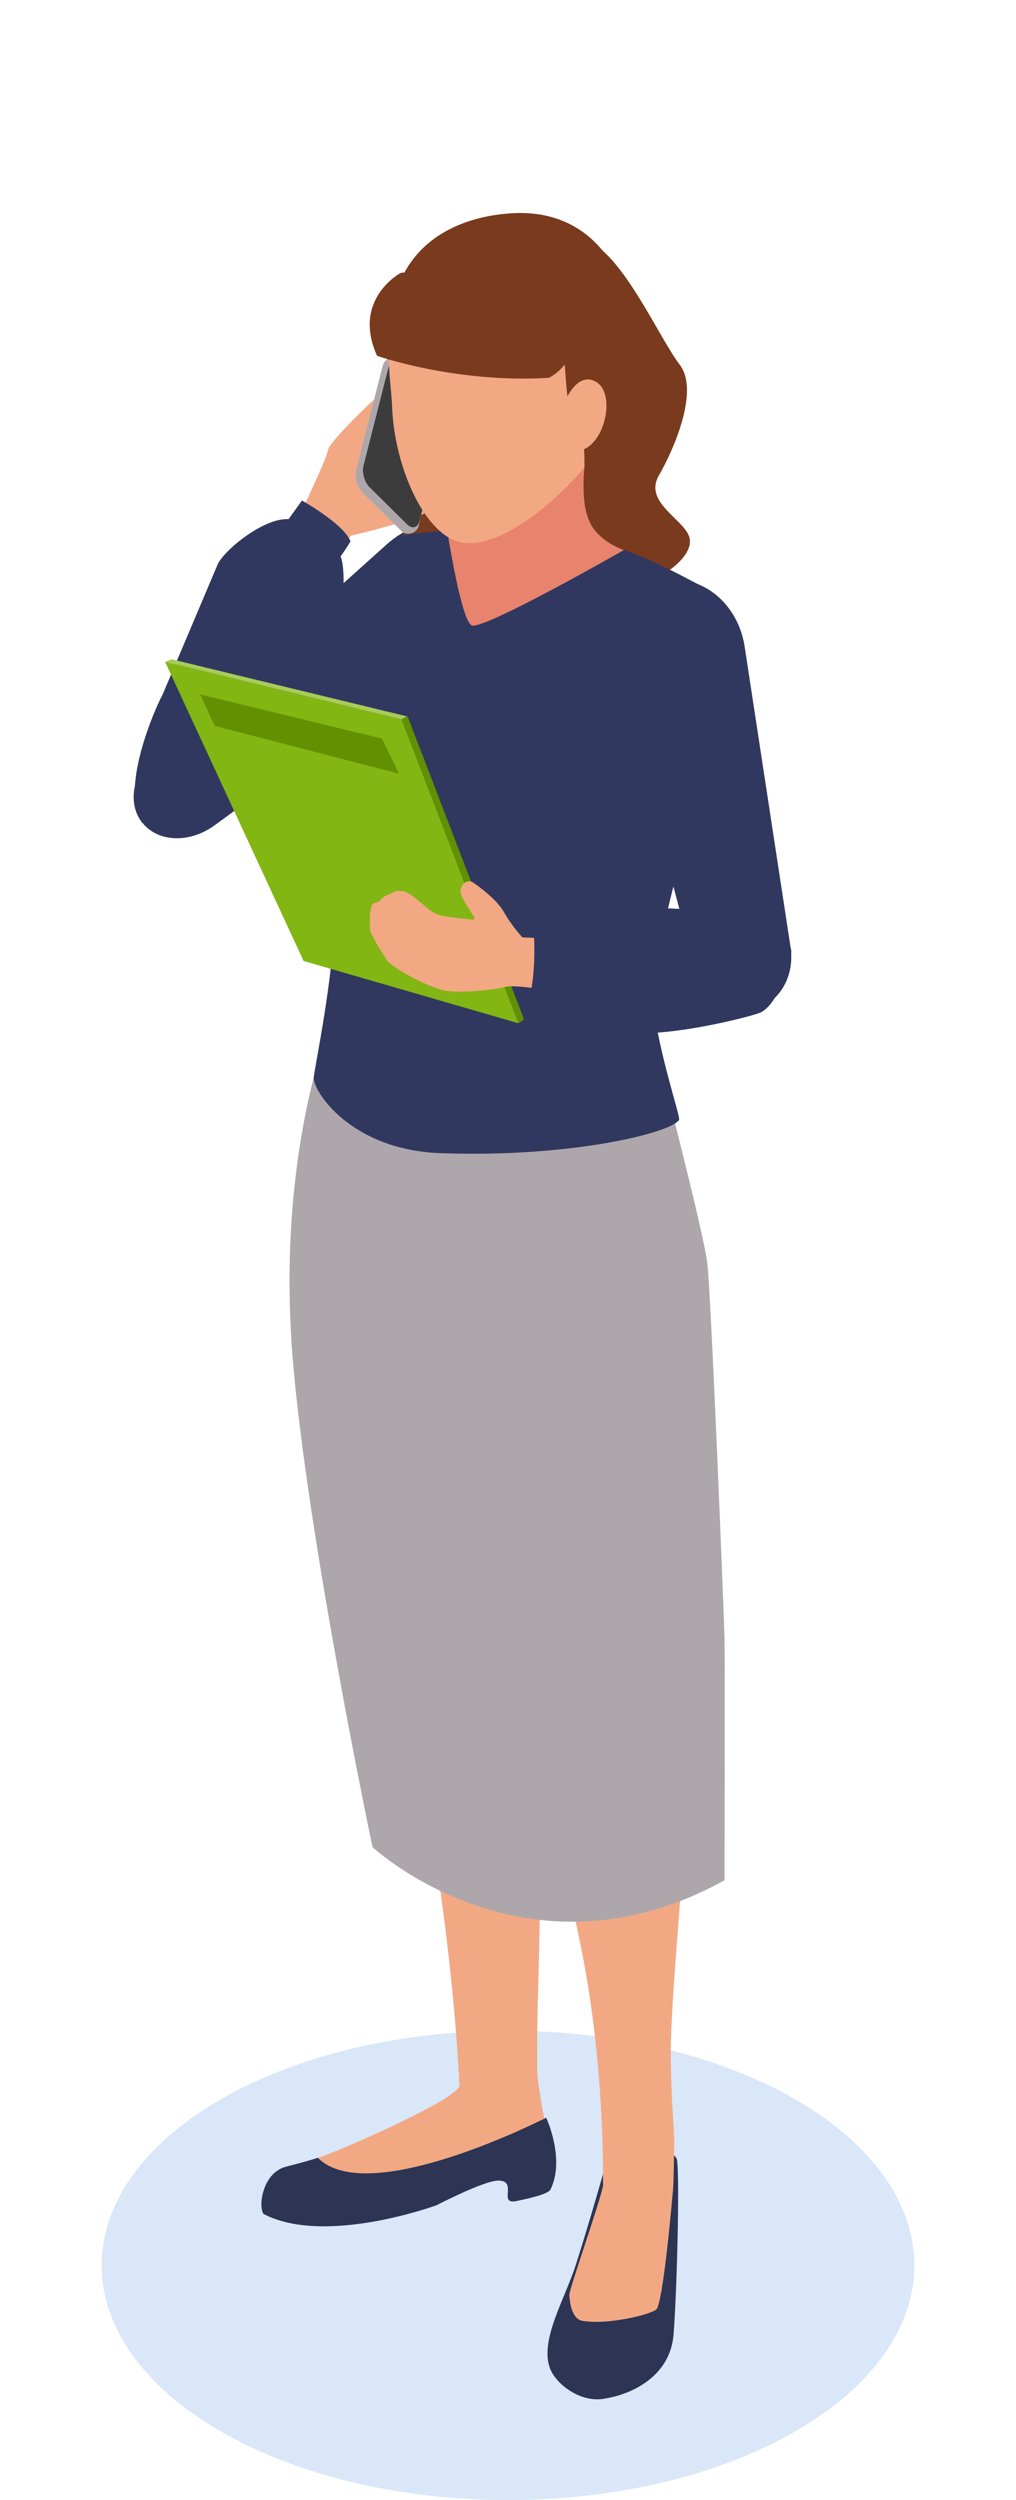 <?xml version="1.0" encoding="UTF-8"?>
<svg xmlns="http://www.w3.org/2000/svg" viewBox="0 0 100 246">
  <defs>
    <style>
      .cls-1 {
        fill: #31385f;
      }

      .cls-1, .cls-2, .cls-3, .cls-4, .cls-5, .cls-6, .cls-7, .cls-8, .cls-9, .cls-10, .cls-11, .cls-12 {
        stroke-width: 0px;
      }

      .cls-2 {
        fill: none;
      }

      .cls-3 {
        fill: #ada7ac;
      }

      .cls-4 {
        fill: #438be3;
        mix-blend-mode: multiply;
        opacity: .2;
      }

      .cls-5 {
        fill: #619000;
      }

      .cls-6 {
        fill: #f2a983;
      }

      .cls-7 {
        fill: #7a3a1d;
      }

      .cls-8 {
        fill: #a7cc59;
      }

      .cls-9 {
        fill: #3c3c3c;
      }

      .cls-10 {
        fill: #2d3454;
      }

      .cls-13 {
        isolation: isolate;
      }

      .cls-11 {
        fill: #e8846d;
      }

      .cls-12 {
        fill: #82b613;
      }
    </style>
  </defs>
  <g class="cls-13">
    <g id="_レイヤー_2" data-name="レイヤー 2">
      <g id="_イラスト" data-name="イラスト">
        <g>
          <g>
            <path class="cls-4" d="M78.28,239.24c-15.62,9.02-40.94,9.02-56.56,0-15.62-9.02-15.62-23.64,0-32.66,15.62-9.01,40.94-9.01,56.56,0,15.62,9.02,15.62,23.64,0,32.66Z"/>
            <g>
              <path class="cls-1" d="M14.03,81h0c-1.54-1.9-1-4.96,1.24-6.97l22.79-20.46c3.26-2.93,7.91-3.06,10.16-.29h0c2.25,2.77,1.16,7.3-2.38,9.88l-24.73,18.06c-2.43,1.77-5.53,1.67-7.07-.23Z"/>
              <path class="cls-10" d="M59.47,213.52s-1.59,5.6-2.82,9.41c-1.06,3.29-3.46,7.21-2.57,9.97.53,1.64,2.96,3.5,5.28,3.15,3.15-.47,6.61-2.42,6.93-6.3.32-3.88.61-14.93.36-17.11s-7.17.87-7.17.87Z"/>
              <path class="cls-6" d="M45.22,205.21c0,1.27-11.99,6.55-13.93,7.12-1.94.57-6.36,4.91,3.9,3.74s20.32-2.72,19.17-5.01c-.64-1.28-1.04-3.79-1.37-6.03-.26-1.77-.16-5.15-.44-5.81-.62-1.48-5.57,1.13-5.57,1.13,0,0-1.75,3.59-1.75,4.86Z"/>
              <path class="cls-10" d="M31.28,212.33c-3.02.94-3.24.76-3.99,1.27-1.49,1-1.84,3.49-1.36,4.25,6.07,3.18,17.05-.86,17.05-.86,0,0,4.63-2.41,6.06-2.42,2,0-.09,2.42,1.81,2.01,1.08-.23,3.1-.66,3.33-1.13,1.48-3-.42-7.07-.42-7.07,0,0-17.51,8.99-22.48,3.94Z"/>
              <path class="cls-6" d="M30.39,116.37c-.7,25.95,8.29,47.05,9,49.33,5.03,19.64,5.83,39.45,5.83,39.45,0,0,1.42,4.19,7.66-1.56-.15-14.72,1.84-21.36-3.61-39.56-1.02-3.9,4.56-37.75,4.56-37.75,0,0-22.83-11.28-23.43-9.91Z"/>
              <path class="cls-6" d="M69.52,124.87c1.12,3.85-1.55,28.74-4.66,44.18-1.03,5.11,1.68,6.53,2.3,10.8.37,2.53-.76,12.19-1.09,19.96-.22,5.33.4,10.49.27,11.13-.45,2.24-6.99,4.04-6.99,4.04,0,0,.2-9.83-1.63-20.49-1.52-8.84-5.01-21.51-6.44-25.12-3.11-8.22-6.28-35.04-6.28-35.04l-13.75-18.78,34.78-1.38s2.35,6.84,3.47,10.69Z"/>
              <path class="cls-3" d="M28.66,131.63c1.07,17.17,8,50.12,8,50.12,0,0,15.1,14.07,34.65,3.27,0,0,.05-21.67,0-23.87s-1.32-33.87-1.7-36.9c-.38-3.03-4.32-18.23-4.32-18.23l-33.49-3.12s-4.2,11.56-3.13,28.73Z"/>
              <path class="cls-7" d="M39.27,31.3s-3.61,11.51-2.34,13.45c1.27,1.95,4.95,2.89,3.8,4.47-1.15,1.58-1.33,4.25-.61,6.32s20.23,2.91,22.89,2.03c2.66-.88,5.4-3.05,4.82-4.77-.57-1.72-4.48-3.4-2.99-5.99s4.01-8.36,2.07-10.91c-1.94-2.55-4.91-9.34-8.22-11.75-3.31-2.41-19.42,7.14-19.42,7.14Z"/>
              <path class="cls-6" d="M29.48,50.72s2.66-5.52,2.79-6.41c.13-.89,5.03-5.53,5.3-5.64.27-.11,3.18.74,2.65,1.83-.53,1.09-2.04,5.37-1.49,6.48.55,1.11,4.42.21,4.42.21,0,0,.11,2.51-1.42,3.35-1.52.85-7.17,2.17-7.17,2.17l-1.34,1.59-3.74-3.57Z"/>
              <path class="cls-3" d="M38.99,35.6c-.55-.48-1.15-.29-1.33.42l-2.6,10.23c-.18.7.1,1.7.61,2.21l3.85,3.81c.52.51,1.51.2,1.69-.51l1.83-8.53c.18-.7-.12-1.67-.67-2.14l-3.39-5.49Z"/>
              <path class="cls-9" d="M39.56,35.59c-.53-.46-1.1-.28-1.28.4l-2.5,9.83c-.17.68.09,1.63.59,2.12l3.7,3.66c.5.49,1.05.34,1.22-.33l2.17-8.35c.17-.67-.12-1.6-.64-2.06l-3.26-5.28Z"/>
              <path class="cls-1" d="M29.18,51.29s3.18,1.31,4.25,3.25c.72,1.31.28,5.67-.03,6.38l-8.37,15.18c-.84,1.89-5.65,7.46-9.89,5.63-4.24-1.83-.12-11.58.87-13.4l5.45-12.88c.96-1.75,5.59-5.26,7.71-4.16Z"/>
              <path class="cls-1" d="M71.15,67.95c.47-2.26-.13-9.22-2.17-10.31-4.46-2.38-8.36-4.36-14.69-5.28-4.29-.62-9.59-.29-13.62.16-3.77.42-4.23,4.32-5.66,7.82-2.26,5.55-5.24,10.92-5.94,14.78-.55,3.04,3.82,9.83,3.82,15.28s-1.94,14.72-2.01,15.61c-.11,1.31,3.61,7.14,12.46,7.46,12.97.47,22.8-2.03,23.5-3.28.16-.28-2.02-6.55-2.61-11.76-.45-3.97,4.84-20.48,6.91-30.49Z"/>
              <path class="cls-1" d="M74.16,99.3h0c-2.49.52-5.02-1.29-5.78-4.14l-7.66-28.94c-1.1-4.14,1.05-8.28,4.68-9.03h0c3.63-.76,7.24,2.18,7.89,6.42l4.52,29.59c.44,2.91-1.15,5.58-3.65,6.1Z"/>
              <path class="cls-11" d="M47.54,49.96l-3.5,2.38s1.33,8.61,2.37,9.19,15-7.41,15-7.41c0,0-2.6-.8-3.47-2.98-.98-2.44-.24-6.31-.24-7.17,0-1.62-8.84,1.46-8.84,1.46l-1.31,4.54Z"/>
              <path class="cls-6" d="M50.32,21.25c7.95-.45,11.58,6.2,11.37,11.68-.29,7.2-2.19,10.62-4.13,13.01-2.86,3.51-8.54,8.21-12.22,7.42-3.68-.79-6.52-7.66-6.74-13.2-.13-3.21-1.18-8.08.93-12.57,2.12-4.54,6.81-6.1,10.8-6.33Z"/>
              <path class="cls-7" d="M61.94,32.79c.22-5.54-3.46-12.27-11.5-11.81-4.04.23-8.77,1.81-10.92,6.4-.18.38-.32.76-.46,1.14,1.55.41,5.01,1.24,8.62,1.41,4.86.24,7.46,0,8.23,1.3.77,1.3.39,8.21,1.58,8.12.86-.06.91,3.84.87,6.05,1.71-2.49,3.34-6.33,3.59-12.61Z"/>
              <path class="cls-7" d="M61.1,34.45c.22-5.54-3.46-12.27-11.5-11.81-4.04.23-8.77,1.81-10.92,6.4-.18.38-.32.76-.46,1.14,1.55.41,5.01,1.24,8.62,1.41,4.86.24,7.46,0,8.23,1.3.77,1.3.39,8.21,1.58,8.12.86-.06.91,3.84.87,6.05,1.71-2.49,3.34-6.33,3.59-12.61Z"/>
              <path class="cls-6" d="M55.22,40.43s1.28-4.1,3.44-2.86.67,7.02-2.1,6.78c-2.77-.23-1.34-3.93-1.34-3.93Z"/>
              <path class="cls-7" d="M39.45,26.85s-4.85,2.56-2.34,8.16c0,0,7.7,2.72,16.91,2.17,0,0,4.13-1.91,1.56-6.88-2.57-4.97-16.12-3.45-16.12-3.45Z"/>
              <g>
                <polygon class="cls-12" points="16.25 65.12 29.88 94.56 51.04 100.69 39.53 70.79 16.25 65.12"/>
                <polygon class="cls-5" points="40.12 70.49 51.58 100.31 51.04 100.69 39.53 70.79 40.12 70.49"/>
                <polygon class="cls-8" points="16.25 65.12 16.92 64.88 40.06 70.49 39.53 70.79 16.25 65.12"/>
                <polygon class="cls-5" points="19.7 68.33 21.14 71.43 39.27 76.13 37.59 72.68 19.7 68.33"/>
              </g>
              <path class="cls-6" d="M51.4,92.24l3.59.14-.35,5.14s-3.91-.62-4.7-.44c-1.76.4-4.9.67-6.23.37-1.93-.44-5.19-2.31-5.62-2.96-.43-.65-1.62-2.51-1.66-2.99s-.15-2.57.46-2.65c.61-.08.61-.55,1.26-.78.65-.23.54-.46,1.47-.38.93.08,2.33,1.82,3.33,2.25.83.35,2.62.42,3.53.56.16.02.27-.15.18-.29-.43-.63-1.23-1.85-1.32-2.38-.12-.74.62-1.39,1.22-.99.6.4,2.38,1.71,3.05,2.93.67,1.22,1.8,2.47,1.8,2.47Z"/>
              <path class="cls-1" d="M71.65,89.77s-8.21-.76-12.46-.34c-.93.09-3.51,2.56-3.53,2.93-.11,1.64,0,5.23,0,5.23,0,0,1.89,3.44,5.74,3.98,4.24.6,12.56-1.55,13.41-1.92,1.61-.72,2.78-4.08,3.06-5.92.29-1.83-6.21-3.96-6.21-3.96Z"/>
              <path class="cls-6" d="M57.3,228.36c2.29.45,6.58-.55,7.28-1.09s1.61-11.27,1.67-11.88.12-5.06.12-5.06l-6.48-2.5s-.28,5.71-.52,7.17c-.24,1.46-3.36,10.3-3.33,10.81.02.52.16,2.35,1.28,2.57Z"/>
              <path class="cls-1" d="M29.72,49.25l-2.8,3.9,5.47,3.01s.99-1.03,2.11-2.89c-.67-1.72-4.78-4.02-4.78-4.02Z"/>
              <path class="cls-1" d="M52.55,91.84c.18,3.53-.27,5.55-.27,5.55l6.13.88-.12-6.43s-3.12-.09-5.74,0Z"/>
            </g>
          </g>
          <rect class="cls-2" width="100" height="246"/>
        </g>
      </g>
    </g>
  </g>
</svg>